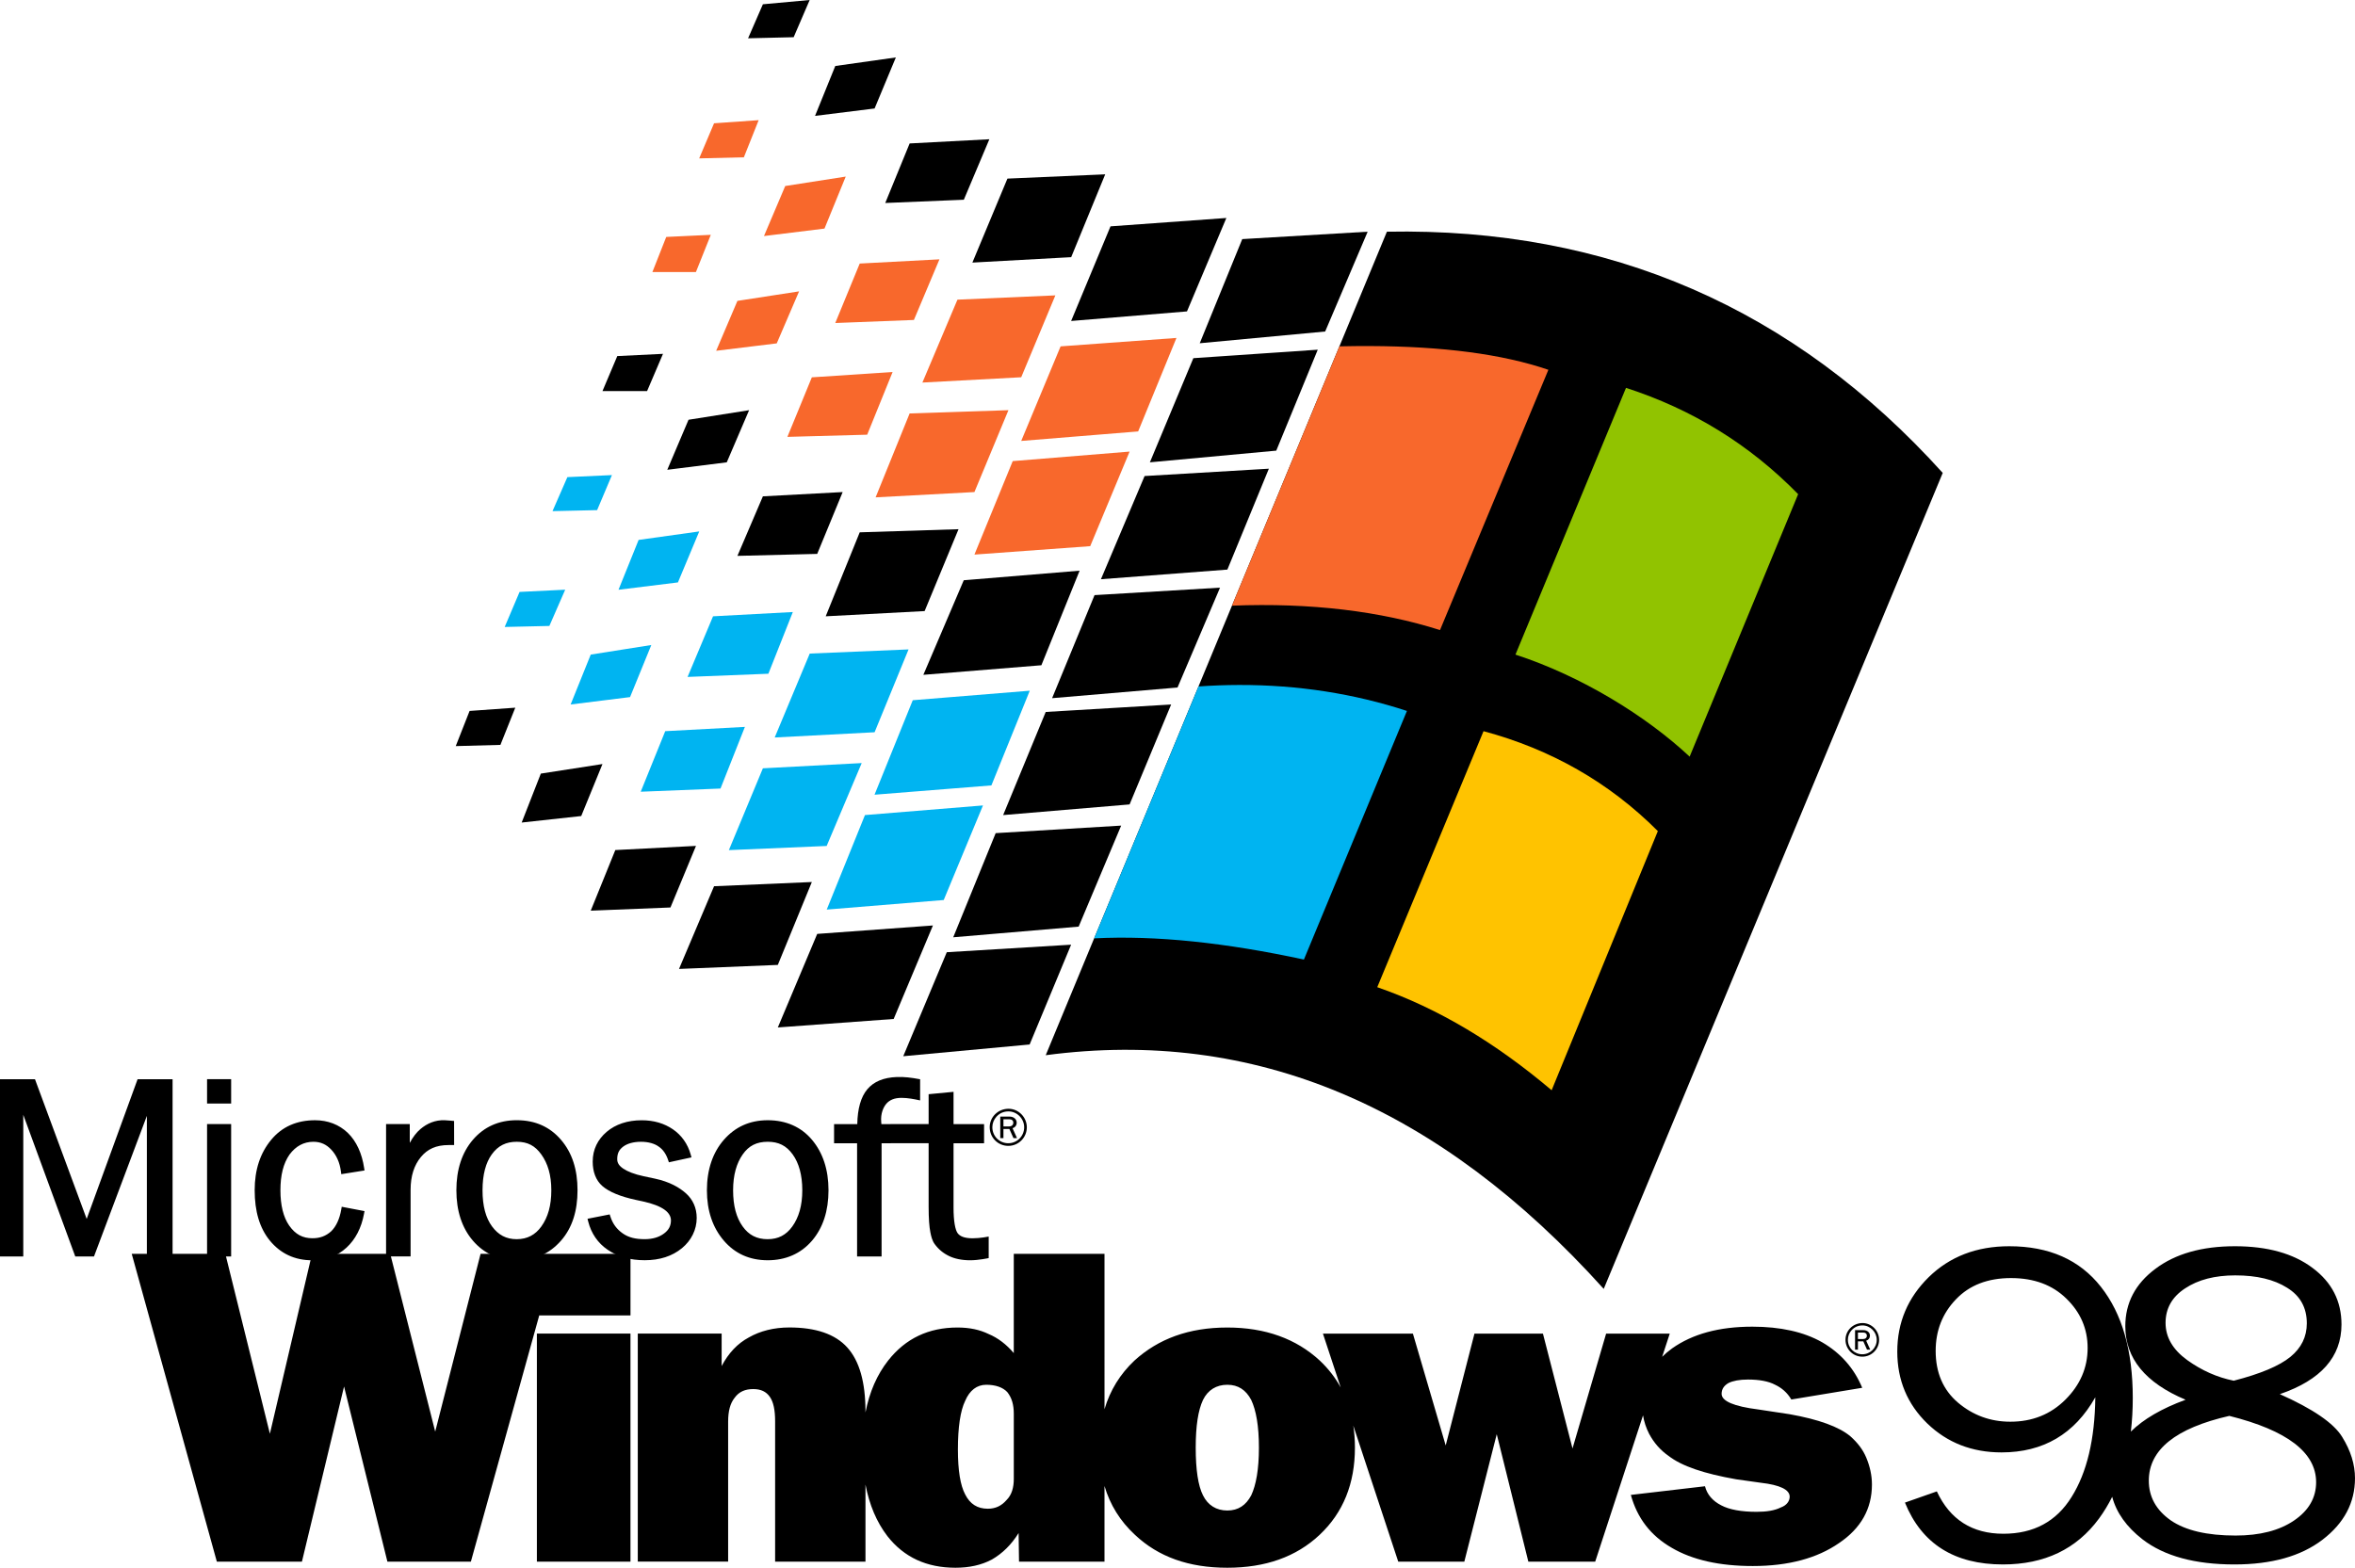 <?xml version="1.0" encoding="UTF-8" standalone="no"?>
<svg
   xmlns:dc="http://purl.org/dc/elements/1.1/"
   xmlns:cc="http://creativecommons.org/ns#"
   xmlns:rdf="http://www.w3.org/1999/02/22-rdf-syntax-ns#"
   xmlns:svg="http://www.w3.org/2000/svg"
   xmlns="http://www.w3.org/2000/svg"
   xmlns:sodipodi="http://sodipodi.sourceforge.net/DTD/sodipodi-0.dtd"
   xmlns:inkscape="http://www.inkscape.org/namespaces/inkscape"
   version="1.1"
   width="599.867"
   height="399.442"
   viewBox="0 0 599.867 399.442"
   id="svg28507"
   sodipodi:docname="Windows_98.svg"
   inkscape:version="1.0.2-2 (e86c870879, 2021-01-15)">
  <defs
     id="defs28511" />
  <sodipodi:namedview
     pagecolor="#ffffff"
     bordercolor="#666666"
     borderopacity="1"
     objecttolerance="10"
     gridtolerance="10"
     guidetolerance="10"
     inkscape:pageopacity="0"
     inkscape:pageshadow="2"
     inkscape:window-width="1366"
     inkscape:window-height="705"
     id="namedview28509"
     showgrid="false"
     inkscape:lockguides="false"
     inkscape:snap-global="true"
     inkscape:zoom="1"
     inkscape:cx="353.9232"
     inkscape:cy="196.82001"
     inkscape:window-x="-8"
     inkscape:window-y="-8"
     inkscape:window-maximized="1"
     inkscape:current-layer="layer6"
     inkscape:document-rotation="0"
     inkscape:snap-bbox="false"
     inkscape:bbox-paths="false"
     inkscape:bbox-nodes="true"
     inkscape:snap-nodes="true" />
  <g
     inkscape:groupmode="layer"
     id="layer6"
     inkscape:label="Layer 1"
     transform="translate(66.641,77.825)">
    <g
       id="g14859">
      <path
         sodipodi:nodetypes="cccccccccccccccccccccccccccccccccccccccccccccccccccccc"
         inkscape:connector-curvature="0"
         id="path1326"
         d="m 445.147,239.705 c -8.299,0 -15.135,2.628 -20.51,7.881 -5.335,5.253 -8.002,11.571 -8.002,18.955 0,7.27 2.549,13.38 7.646,18.328 5.098,4.91 11.4,7.365 18.908,7.365 10.63,-10e-6 18.593,-4.681 23.889,-14.045 -0.119,10.696 -2.135,19.166 -6.047,25.408 -3.873,6.243 -9.661,9.363 -17.367,9.363 -7.943,0 -13.594,-3.597 -16.953,-10.791 l -8.121,2.855 c 4.268,10.506 12.586,15.758 24.955,15.758 10.591,0 18.751,-3.902 24.48,-11.705 1.259,-1.724 2.373,-3.57 3.355,-5.525 1.069,4.047 3.64,7.66 7.725,10.836 5.532,4.263 13.337,6.395 23.414,6.395 9.445,0 16.913,-2.094 22.406,-6.281 5.532,-4.225 8.299,-9.459 8.299,-15.701 0,-3.502 -1.088,-7.004 -3.262,-10.506 -2.134,-3.502 -7.428,-7.136 -15.885,-10.904 10.472,-3.578 15.707,-9.498 15.707,-17.758 0,-5.938 -2.45,-10.734 -7.35,-14.389 -4.9,-3.692 -11.498,-5.539 -19.797,-5.539 -8.417,0 -15.176,1.923 -20.273,5.768 -5.098,3.806 -7.646,8.679 -7.646,14.617 0,8.184 5.119,14.425 15.354,18.727 -6.101,2.242 -10.737,4.95 -13.939,8.111 0.321,-2.723 0.488,-5.575 0.488,-8.566 0,-12.028 -2.707,-21.469 -8.121,-28.32 -5.414,-6.89 -13.198,-10.336 -23.354,-10.336 z m 57.609,7.424 c 5.453,0 9.841,1.047 13.16,3.141 3.359,2.055 5.037,5.081 5.037,9.078 0,3.426 -1.401,6.281 -4.207,8.564 -2.806,2.284 -7.607,4.302 -14.404,6.053 -4.189,-0.837 -8.141,-2.589 -11.855,-5.254 -3.675,-2.665 -5.512,-5.824 -5.512,-9.479 0,-3.692 1.659,-6.623 4.979,-8.793 3.319,-2.208 7.587,-3.311 12.803,-3.311 z m -57.135,0.686 c 5.848,0 10.551,1.75 14.107,5.252 3.596,3.502 5.393,7.688 5.393,12.561 0,5.025 -1.896,9.421 -5.689,13.189 -3.754,3.73 -8.418,5.596 -13.99,5.596 -5.058,0 -9.503,-1.618 -13.336,-4.854 -3.794,-3.235 -5.691,-7.632 -5.691,-13.189 0,-5.177 1.72,-9.553 5.158,-13.131 3.438,-3.616 8.121,-5.424 14.049,-5.424 z m 55.594,35.113 c 14.74,3.692 22.109,9.326 22.109,16.9 0,3.959 -1.877,7.213 -5.631,9.764 -3.754,2.55 -8.712,3.826 -14.877,3.826 -7.271,0 -12.785,-1.294 -16.539,-3.883 -3.715,-2.626 -5.57,-5.995 -5.57,-10.105 0,-7.879 6.835,-13.381 20.508,-16.502 z"
         style="mix-blend-mode:normal;fill:#000000;fill-rule:nonzero;stroke:none;stroke-width:2.979;stroke-linecap:butt;stroke-linejoin:miter;stroke-miterlimit:10;stroke-dasharray:none;stroke-dashoffset:0" />
      <path
         id="path14838"
         style="color:#000000;font-style:normal;font-variant:normal;font-weight:normal;font-stretch:normal;font-size:medium;line-height:normal;font-family:sans-serif;font-variant-ligatures:normal;font-variant-position:normal;font-variant-caps:normal;font-variant-numeric:normal;font-variant-alternates:normal;font-variant-east-asian:normal;font-feature-settings:normal;font-variation-settings:normal;text-indent:0;text-align:start;text-decoration:none;text-decoration-line:none;text-decoration-style:solid;text-decoration-color:#000000;letter-spacing:normal;word-spacing:normal;text-transform:none;writing-mode:lr-tb;direction:ltr;text-orientation:mixed;dominant-baseline:auto;baseline-shift:baseline;text-anchor:start;white-space:normal;shape-padding:0;shape-margin:0;inline-size:0;clip-rule:nonzero;display:inline;overflow:visible;visibility:visible;isolation:auto;mix-blend-mode:normal;color-interpolation:sRGB;color-interpolation-filters:linearRGB;solid-color:#000000;solid-opacity:1;vector-effect:none;fill:#000000;fill-opacity:1;fill-rule:nonzero;stroke:none;stroke-width:1.343;stroke-linecap:butt;stroke-linejoin:miter;stroke-miterlimit:4;stroke-dasharray:none;stroke-dashoffset:0;stroke-opacity:1;color-rendering:auto;image-rendering:auto;shape-rendering:auto;text-rendering:auto;enable-background:accumulate;stop-color:#000000"
         d="m 242.887,307.672 v -16.371 h 7.779 V 286.418 h -7.779 v -8.229 l -6.346,0.604 v 7.605 l -12.033,0.014 -0.047,-0.553 c -0.185,-2.184 0.583,-3.807 1.326,-4.658 0.779,-0.891 1.987,-1.485 3.863,-1.477 1.597,0.007 3.168,0.315 4.723,0.65 v -5.387 c -2.359,-0.441 -4.072,-0.639 -5.911,-0.573 -3.413,0.121 -5.878,1.17 -7.526,3.106 -1.667,1.958 -2.502,5.019 -2.566,8.891 h -5.914 v 4.881 h 5.863 v 28.848 h 6.24 v -28.85 l 11.982,-0.012 v 16.129 c 0,3.149 0.17,5.174 0.441,6.564 0.205,1.046 0.461,2.112 1.066,2.959 1.018,1.422 2.298,2.435 3.77,3.131 1.328,0.628 3.101,1.045 5.321,1.045 2.172,0 4.702,-0.559 4.702,-0.559 v -5.484 c 0,0 -2.13,0.443 -4.098,0.441 -2.022,-0.002 -3.205,-0.473 -3.812,-1.3 -0.615,-0.836 -1.045,-3.057 -1.045,-6.534 z M 52.744,274.967 v 6.209 h 6.133 V 274.967 Z M 0,274.973 v 45.16 h 5.928 v -36.096 l 13.242,36.096 h 4.773 l 13.467,-35.814 v 35.814 h 6.549 V 274.973 H 35.047 L 22.08,310.574 8.91,274.973 Z m 131.631,46.129 c 4.626,0 8.363,-1.679 11.26,-4.984 2.899,-3.308 4.217,-7.629 4.217,-12.861 0,-5.218 -1.346,-9.521 -4.217,-12.859 -2.808,-3.266 -6.535,-4.98 -11.26,-4.981 -4.531,-2.7e-4 -8.313,1.652 -11.171,4.982 -2.816,3.28 -4.212,7.629 -4.212,12.858 0,5.236 1.398,9.58 4.212,12.856 2.859,3.327 6.626,4.99 11.171,4.99 z m -66.76,-17.84 c 0,5.327 1.231,9.62 3.877,12.844 2.696,3.284 6.323,5.002 10.744,5.002 3.437,0 6.412,-1.037 8.766,-3.221 2.248,-2.06 3.806,-5.007 4.469,-8.656 l 0.119,-0.656 -5.803,-1.104 -0.115,0.676 c -0.418,2.449 -1.328,4.377 -2.574,5.578 -1.377,1.231 -2.878,1.768 -4.754,1.768 -2.479,0 -4.344,-0.949 -5.953,-3.25 -1.484,-2.153 -2.219,-5.176 -2.219,-8.986 0,-3.799 0.728,-6.809 2.324,-9.1 1.626,-2.157 3.632,-3.242 6.086,-3.242 1.868,0 3.294,0.686 4.518,1.978 1.327,1.401 2.188,3.27 2.486,5.592 l 0.088,0.684 5.92,-0.945 -0.1,-0.658 c -0.551,-3.641 -1.935,-6.766 -4.144,-8.903 -2.197,-2.126 -5.1,-3.237 -8.353,-3.237 -4.64,-1.8e-4 -8.419,1.651 -11.179,4.99 -2.802,3.39 -4.204,7.619 -4.204,12.848 z m 146.164,-2.8e-4 c 0,-5.229 -1.428,-9.552 -4.202,-12.852 -2.781,-3.308 -6.649,-4.986 -11.282,-4.986 -4.631,0 -8.324,1.74 -11.164,4.984 -2.844,3.248 -4.324,7.635 -4.324,12.854 -1e-5,5.23 1.464,9.526 4.322,12.854 2.813,3.276 6.535,4.986 11.166,4.986 4.531,0 8.417,-1.644 11.278,-4.982 2.803,-3.27 4.206,-7.614 4.206,-12.857 z M 107.117,287.652 c -1.049,0.882 -1.962,2.095 -2.74,3.549 v -4.805 h -6.035 v 33.73 h 6.246 v -16.99 c 0,-3.53 0.914,-6.273 2.624,-8.341 1.689,-2.043 3.896,-3.046 7.05,-3.046 h 1.414 l -0.01,-6.137 c 0,0 -1.648,-0.159 -2.353,-0.187 -2.494,-0.102 -4.551,0.844 -6.195,2.227 z m 70.348,22.667 c 0,-2.582 -0.996,-4.687 -2.686,-6.219 -1.692,-1.534 -4.234,-3.006 -7.954,-3.797 l -2.876,-0.611 c -2.359,-0.501 -4.099,-1.196 -5.195,-1.939 -1.097,-0.743 -1.533,-1.481 -1.533,-2.396 0,-1.43 0.408,-2.384 1.542,-3.228 1.02,-0.759 2.581,-1.214 4.501,-1.214 1.915,0 3.492,0.468 4.52,1.226 1.124,0.747 1.915,1.952 2.406,3.431 l 0.189,0.57 5.756,-1.254 -0.188,-0.684 c -0.772,-2.815 -2.391,-4.987 -4.525,-6.457 -2.182,-1.503 -4.861,-2.314 -7.953,-2.315 -3.608,-4.7e-4 -6.687,1.022 -8.955,2.966 -2.246,1.925 -3.539,4.461 -3.539,7.564 0,2.57 0.785,4.766 2.461,6.23 1.72,1.502 4.607,2.693 8.617,3.55 l 1.678,0.361 c 2.538,0.547 4.363,1.276 5.533,2.111 1.17,0.835 1.639,1.805 1.639,2.711 0,1.401 -0.538,2.452 -1.759,3.36 -1.28,0.953 -2.91,1.444 -4.937,1.444 -2.244,0 -4.036,-0.384 -5.574,-1.461 -1.549,-1.085 -2.568,-2.484 -3.148,-4.281 l -0.184,-0.568 -5.65,1.115 0.174,0.688 c 0.773,3.057 2.485,5.528 4.955,7.201 0.001,8.2e-4 0.003,9.5e-4 0.004,0.002 l 0.002,0.002 c 2.579,1.774 5.705,2.666 9.438,2.666 3.842,0 6.995,-1.028 9.48,-3.067 2.375,-1.95 3.763,-4.706 3.763,-7.708 z M 52.744,286.404 v 33.729 h 6.133 V 286.404 Z m 78.881,29.33 c -2.693,0 -4.681,-1.074 -6.289,-3.252 -1.592,-2.156 -2.426,-5.168 -2.426,-9.221 0,-4.041 0.858,-7.044 2.334,-9.105 1.618,-2.258 3.669,-3.243 6.381,-3.243 2.816,-8e-5 4.674,1.022 6.269,3.243 1.617,2.252 2.538,5.184 2.538,9.104 0,3.934 -0.863,6.896 -2.539,9.23 -1.53,2.131 -3.582,3.243 -6.268,3.243 z m 63.927,-24.821 c 2.707,10e-6 4.717,0.93 6.38,3.246 1.544,2.15 2.428,5.2 2.428,9.102 0,3.919 -0.893,6.938 -2.539,9.229 -1.573,2.19 -3.594,3.241 -6.27,3.244 -2.794,0.004 -4.802,-1.049 -6.379,-3.244 -1.633,-2.274 -2.434,-5.305 -2.434,-9.229 0,-3.92 0.888,-6.891 2.438,-9.112 1.56,-2.235 3.558,-3.235 6.375,-3.235 z"
         transform="translate(-66.641,-77.825)"
         sodipodi:nodetypes="ccccccccccccccccccccccccccccccccccccccccccccccccccccccccccccccccccccccccccccccccccccccccccccccccccccccccccccccccccccccccccccccccccccccccccccccccccccccccccccccccccccc" />
      <path
         sodipodi:nodetypes="cccccccccccccccccccccccccccccccccccccccccccccccccccccccccccccccccccccccccccccccccccccccccccccccccccccccccccccccccccccccccccc"
         inkscape:connector-curvature="0"
         id="path4278"
         d="M 55.774,241.635 44.214,286.936 32.759,241.635 H 12.839 L 2.106,287.48 -9.243,241.635 H -33.089 l 21.682,78.438 h 21.67 l 10.734,-44.631 11.041,44.627 h 21.262 l 17.414,-62.744 h 23.242 v -15.693 z m 135.816,0 v 25.293 c -1.859,-2.199 -4.026,-3.862 -6.406,-4.855 -2.264,-1.102 -4.844,-1.66 -7.941,-1.66 -7.324,0 -13.209,2.769 -17.648,8.402 -2.83,3.603 -4.769,8.01 -5.781,13.24 v -0.215 c 0,-7.508 -1.542,-12.922 -4.643,-16.352 -3.097,-3.425 -8.053,-5.088 -14.756,-5.088 -3.922,0 -7.428,0.886 -10.32,2.545 -2.893,1.55 -5.163,3.974 -6.918,7.287 v -8.281 H 95.815 v 58.107 h 23.016 v -35.672 c 0,-2.648 0.512,-4.64 1.654,-6.074 1.134,-1.558 2.685,-2.215 4.744,-2.215 1.963,0 3.305,0.658 4.23,1.992 0.933,1.326 1.338,3.425 1.338,6.182 v 35.791 h 23.016 v -19.646 c 0.984,5.186 2.848,9.578 5.578,13.141 4.231,5.409 10.008,8.061 17.336,8.061 3.51,0 6.597,-0.663 9.289,-2.094 2.676,-1.55 4.948,-3.759 6.803,-6.748 l 0.105,7.293 h 21.773 v -19.27 c 1.425,4.811 3.997,8.952 7.748,12.422 5.981,5.641 13.73,8.396 23.529,8.396 9.703,0 17.544,-2.756 23.533,-8.396 5.981,-5.633 8.979,-13.029 8.979,-22.203 0.002,-1.955 -0.141,-3.825 -0.412,-5.619 l 11.449,34.67 h 16.828 l 8.26,-32.48 8.049,32.48 h 17.027 l 12.184,-37.271 c 0.268,1.637 0.791,3.212 1.547,4.684 1.238,2.324 2.896,4.202 4.955,5.637 3.409,2.64 9.078,4.527 17.23,5.965 l 6.295,0.885 c 4.848,0.557 7.328,1.76 7.328,3.539 0,1.102 -0.725,2.207 -2.271,2.756 -1.55,0.781 -3.605,1.109 -6.186,1.109 -3.822,0 -6.923,-0.556 -8.986,-1.658 -2.167,-1.102 -3.606,-2.76 -4.127,-4.859 l -18.891,2.207 c 1.655,5.961 5.061,10.384 10.43,13.48 5.264,3.089 12.171,4.641 20.637,4.641 9.086,0 16.418,-1.995 21.982,-5.861 5.577,-3.762 8.365,-8.734 8.365,-14.916 0,-2.324 -0.522,-4.648 -1.451,-6.855 -0.825,-1.987 -2.166,-3.753 -4.025,-5.412 -2.889,-2.428 -8.049,-4.311 -15.48,-5.637 l -8.049,-1.219 c -6.09,-0.769 -9.287,-2.094 -9.287,-3.973 0,-1.214 0.62,-2.101 1.758,-2.758 1.134,-0.557 2.782,-0.885 4.949,-0.885 2.893,0 5.259,0.441 6.922,1.33 1.651,0.773 3.089,1.987 4.127,3.758 l 18.061,-2.984 c -2.067,-4.976 -5.473,-8.845 -10.221,-11.602 -4.647,-2.644 -10.625,-3.971 -17.752,-3.971 -8.566,0 -15.264,1.878 -20.428,5.516 -0.937,0.676 -1.788,1.398 -2.555,2.162 l 1.934,-5.912 h -16.209 l -8.562,29.271 -7.535,-29.271 h -17.439 l -7.328,28.498 -8.357,-28.498 h -22.916 l 4.533,13.729 c -1.388,-2.528 -3.17,-4.822 -5.355,-6.877 -5.989,-5.529 -13.834,-8.402 -23.533,-8.402 -9.804,0 -17.547,2.874 -23.637,8.402 -3.683,3.466 -6.228,7.603 -7.645,12.408 V 241.635 Z M 70.114,261.963 v 58.105 h 23.838 V 261.963 Z M 184.575,275 c 2.376,0 4.239,0.661 5.365,1.871 1.142,1.442 1.654,3.206 1.654,5.529 v 16.57 c 0,2.208 -0.513,4.086 -1.863,5.416 -1.238,1.438 -2.781,2.199 -4.744,2.199 -2.68,0 -4.539,-1.205 -5.773,-3.637 -1.238,-2.324 -1.857,-6.074 -1.857,-11.49 0,-5.629 0.619,-9.833 1.857,-12.373 C 180.343,276.43 182.195,275 184.575,275 Z m 61.408,0 c 2.78,0 4.744,1.323 6.09,3.867 1.246,2.648 1.959,6.626 1.959,12.15 0,5.521 -0.717,9.502 -1.959,12.154 -1.346,2.536 -3.305,3.867 -6.09,3.867 -2.784,0 -4.951,-1.331 -6.197,-3.867 -1.238,-2.432 -1.852,-6.525 -1.852,-12.154 0,-5.529 0.614,-9.502 1.852,-12.15 C 241.032,276.323 243.199,275 245.983,275 Z"
         style="mix-blend-mode:normal;fill:#000000;fill-rule:nonzero;stroke:none;stroke-width:4.006;stroke-linecap:butt;stroke-linejoin:miter;stroke-miterlimit:10;stroke-dasharray:none;stroke-dashoffset:0" />
      <g
         id="g5045">
        <path
           sodipodi:nodetypes="ccccc"
           inkscape:connector-curvature="0"
           id="path4518-2"
           d="M 341.861,250.573 428.212,42.67 C 390.329,0.705 343.211,-19.862 286.63,-18.789 L 199.726,191.032 c 53.053,-7.04 100.139,12.958 142.136,59.54 z"
           style="fill:#000000;stroke:none;stroke-width:16.259" />
        <path
           sodipodi:nodetypes="cccccccccccccccccccccccccccccccccccccccccccccccccc"
           inkscape:connector-curvature="0"
           d="m 103.066,-17.456 -3.528,8.942 h 11.089 l 3.788,-9.479 z m 12.178,-28.957 -3.788,8.942 11.381,-0.276 3.772,-9.463 z m 5.951,45.249 -5.414,12.714 15.43,-1.886 5.691,-13.251 z m 12.178,-29.266 -5.414,12.747 15.413,-1.902 5.414,-13.251 z m 6.78,48.744 -6.227,15.17 20.324,-0.553 6.471,-15.966 z m 12.194,-28.99 -6.227,15.153 20.031,-0.78 6.504,-15.446 z m 12.714,38.192 -8.666,21.38 25.169,-1.349 8.666,-20.86 z m 12.178,-28.99 -8.926,21.12 25.169,-1.35 8.699,-20.86 z m 33.819,62.808 10.032,-24.096 -29.77,2.423 -9.755,23.819 z m 12.21,-29.234 9.755,-23.819 -29.51,2.146 -10.032,24.096 z"
           style="fill:#f8682c;fill-opacity:1;stroke:none;stroke-width:16.259"
           id="path4594-9" />
        <path
           sodipodi:nodetypes="cccccccccccccccccccccccccccccccccccccccccccccccccc"
           inkscape:connector-curvature="0"
           d="m 65.703,72.993 -3.788,8.926 11.381,-0.26 4.032,-9.235 z m 12.178,-29.25 -3.788,8.666 11.365,-0.26 3.772,-8.926 z m 5.951,45.216 -5.122,12.714 15.137,-1.886 5.414,-13.267 z m 12.194,-29.217 -5.122,12.698 15.137,-1.87 5.43,-12.991 z m 6.78,48.728 -6.243,15.43 20.324,-0.813 6.211,-15.706 z m 12.178,-29.266 -6.487,15.446 20.584,-0.813 6.227,-15.722 z m 12.698,38.729 -8.666,20.844 24.909,-1.057 8.926,-21.12 z m 11.934,-29.234 -8.926,21.38 25.445,-1.333 8.65,-21.104 z m 14.064,41.151 -9.739,24.079 29.803,-2.439 9.999,-24.096 z m 12.178,-29.266 -9.739,24.079 29.77,-2.374 9.772,-24.128 z"
           style="fill:#00b4f1;fill-opacity:1;stroke:none;stroke-width:16.259"
           id="path4600-1" />
        <path
           sodipodi:nodetypes="cccccccccccccccccccccccccccccccccccccccccccccccccccccccccccccccccccccccccccccccccccccccccccccccccccccccccccccc"
           inkscape:connector-curvature="0"
           d="m 52.973,103.315 -3.528,8.959 11.381,-0.309 3.788,-9.479 z m 37.623,-90.416 -3.772,8.91 h 11.365 l 4.048,-9.479 z m 37.087,-89.635 -3.772,8.666 11.609,-0.276 4.081,-9.479 z M 71.118,119.282 66.24,131.752 81.409,130.094 86.824,116.843 Z m 37.623,-90.156 -5.414,12.747 15.153,-1.902 5.691,-13.284 z m 47.395,-79.311 5.414,-13.007 -15.43,2.179 -5.154,12.714 z m -66.044,188.945 -6.26,15.446 20.307,-0.813 6.504,-15.69 z m 57.914,-91.213 -20.324,1.089 -6.487,15.17 20.324,-0.504 z m 17.056,-88.823 -6.211,15.17 20.015,-0.829 6.504,-15.413 z m -33.575,209.301 8.666,-21.12 -24.909,1.073 -8.926,21.072 z m 46.029,-111.016 -25.169,0.797 -8.666,21.397 25.201,-1.333 z m 37.363,-90.416 -24.909,1.089 -8.926,21.397 25.169,-1.382 z m -53.882,215.203 9.999,-23.819 -29.477,2.146 -10.032,23.836 z M 178.849,70.017 168.557,94.113 198.62,91.674 208.359,67.578 Z M 216.228,-20.155 206.197,3.957 235.707,1.518 245.738,-22.285 Z m -10.032,183.027 -31.672,1.919 -11.089,26.502 32.193,-2.992 z m 12.747,-30.339 -31.965,1.919 -10.812,26.535 31.949,-2.715 z m 12.731,-30.859 -31.949,1.902 -10.845,26.274 32.209,-2.715 z m 12.454,-29.77 -31.965,1.902 -10.812,26.258 31.949,-2.715 z m 12.438,-30.307 -31.656,1.87 -11.121,26.291 32.209,-2.455 z m 12.454,-30.323 -31.689,2.162 -11.072,26.535 32.193,-2.975 z m 12.714,-30.063 -31.949,1.886 -10.828,26.535 31.949,-2.992 z"
           style="fill:#000000;stroke:none;stroke-width:16.259"
           id="path4602-1" />
        <path
           sodipodi:nodetypes="cccccc"
           inkscape:connector-curvature="0"
           id="path4604-0"
           d="m 282.291,10.345 c -2.524,-0.01 -5.114,0.017 -7.761,0.077 l -27.364,66.071 c 20.16,-0.789 37.927,1.422 52.992,6.223 l 27.607,-66.32 c -11.837,-4.04 -27.008,-5.977 -45.473,-6.05 z"
           style="fill:#f8682c;fill-opacity:1;stroke:none;stroke-width:16.259" />
        <path
           sodipodi:nodetypes="ccccc"
           style="fill:#91c300;fill-opacity:1;stroke:none;stroke-width:16.259"
           inkscape:connector-curvature="0"
           id="path4606-4"
           d="M 391.386,48.084 C 378.932,35.353 364.298,26.427 347.536,20.997 l -28.16,67.962 c 16.83,5.486 33.297,15.647 44.371,25.998 z" />
        <path
           sodipodi:nodetypes="ccccc"
           style="fill:#ffc300;fill-opacity:1;stroke:none;stroke-width:16.259"
           inkscape:connector-curvature="0"
           id="path4608-8"
           d="m 355.649,133.931 c -12.471,-12.487 -27.348,-20.876 -44.403,-25.461 l -27.071,65.231 c 15.69,5.43 30.339,14.357 44.419,26.258 z" />
        <path
           sodipodi:nodetypes="cccccc"
           inkscape:connector-curvature="0"
           id="path4610-7"
           d="m 248.966,96.699 c -3.403,0.008 -6.846,0.134 -10.326,0.377 l -26.584,64.185 c 15.858,-0.805 33.584,1.129 53.437,5.399 l 26.241,-63.344 C 278.313,98.916 264.022,96.665 248.966,96.699 Z"
           style="fill:#00b4f1;fill-opacity:1;stroke:none;stroke-width:16.259" />
      </g>
      <path
         style="clip-rule:evenodd;display:inline;overflow:visible;fill:#000000;fill-rule:evenodd;stroke:none;stroke-width:1.143"
         inkscape:connector-curvature="0"
         id="path20-7"
         d="m 192.415,212.155 -1.138,-2.51 c 0.672,-0.234 1.056,-0.755 1.056,-1.413 0,-0.92 -0.768,-1.563 -1.866,-1.563 h -2.319 v 5.487 h 0.809 v -2.331 h 1.509 l 1.042,2.331 h 0.906 z m -3.458,-2.976 v -1.825 h 1.509 c 0.616,0 1.002,0.328 1.002,0.864 0,0.59 -0.412,0.96 -1.099,0.96 z m 1.303,-4.503 c -2.661,0 -4.801,2.088 -4.801,4.694 0,2.648 2.099,4.761 4.734,4.761 2.606,0 4.72,-2.113 4.72,-4.735 -9.2e-4,-2.565 -2.115,-4.72 -4.652,-4.72 z m -0.014,0.672 c 2.168,0 3.993,1.853 3.993,4.049 0,2.251 -1.811,4.062 -4.048,4.062 -2.264,0 -4.061,-1.811 -4.061,-4.089 0,-0.974 0.384,-1.949 1.043,-2.675 0.811,-0.894 1.839,-1.347 3.073,-1.347 z"
         sodipodi:nodetypes="ccccccccccccccccccccccccccccc" />
      <path
         style="clip-rule:evenodd;display:inline;overflow:visible;fill:#000000;fill-rule:evenodd;stroke:none;stroke-width:1.036"
         inkscape:connector-curvature="0"
         id="path20-7-1"
         d="m 409.747,266.049 -1.031,-2.274 c 0.609,-0.212 0.957,-0.684 0.957,-1.281 0,-0.834 -0.696,-1.416 -1.691,-1.416 h -2.101 v 4.972 h 0.734 v -2.113 h 1.368 l 0.944,2.113 h 0.821 z m -3.133,-2.697 v -1.654 h 1.368 c 0.558,0 0.908,0.297 0.908,0.783 0,0.535 -0.373,0.87 -0.996,0.87 z m 1.181,-4.08 c -2.411,0 -4.351,1.892 -4.351,4.253 0,2.4 1.902,4.314 4.289,4.314 2.361,0 4.277,-1.915 4.277,-4.29 -8.4e-4,-2.324 -1.917,-4.277 -4.216,-4.277 z m -0.013,0.609 c 1.964,0 3.618,1.679 3.618,3.669 0,2.04 -1.641,3.681 -3.668,3.681 -2.051,0 -3.68,-1.641 -3.68,-3.705 0,-0.883 0.348,-1.767 0.945,-2.424 0.735,-0.81 1.666,-1.22 2.785,-1.22 z"
         sodipodi:nodetypes="ccccccccccccccccccccccccccccc" />
    </g>
  </g>
</svg>
